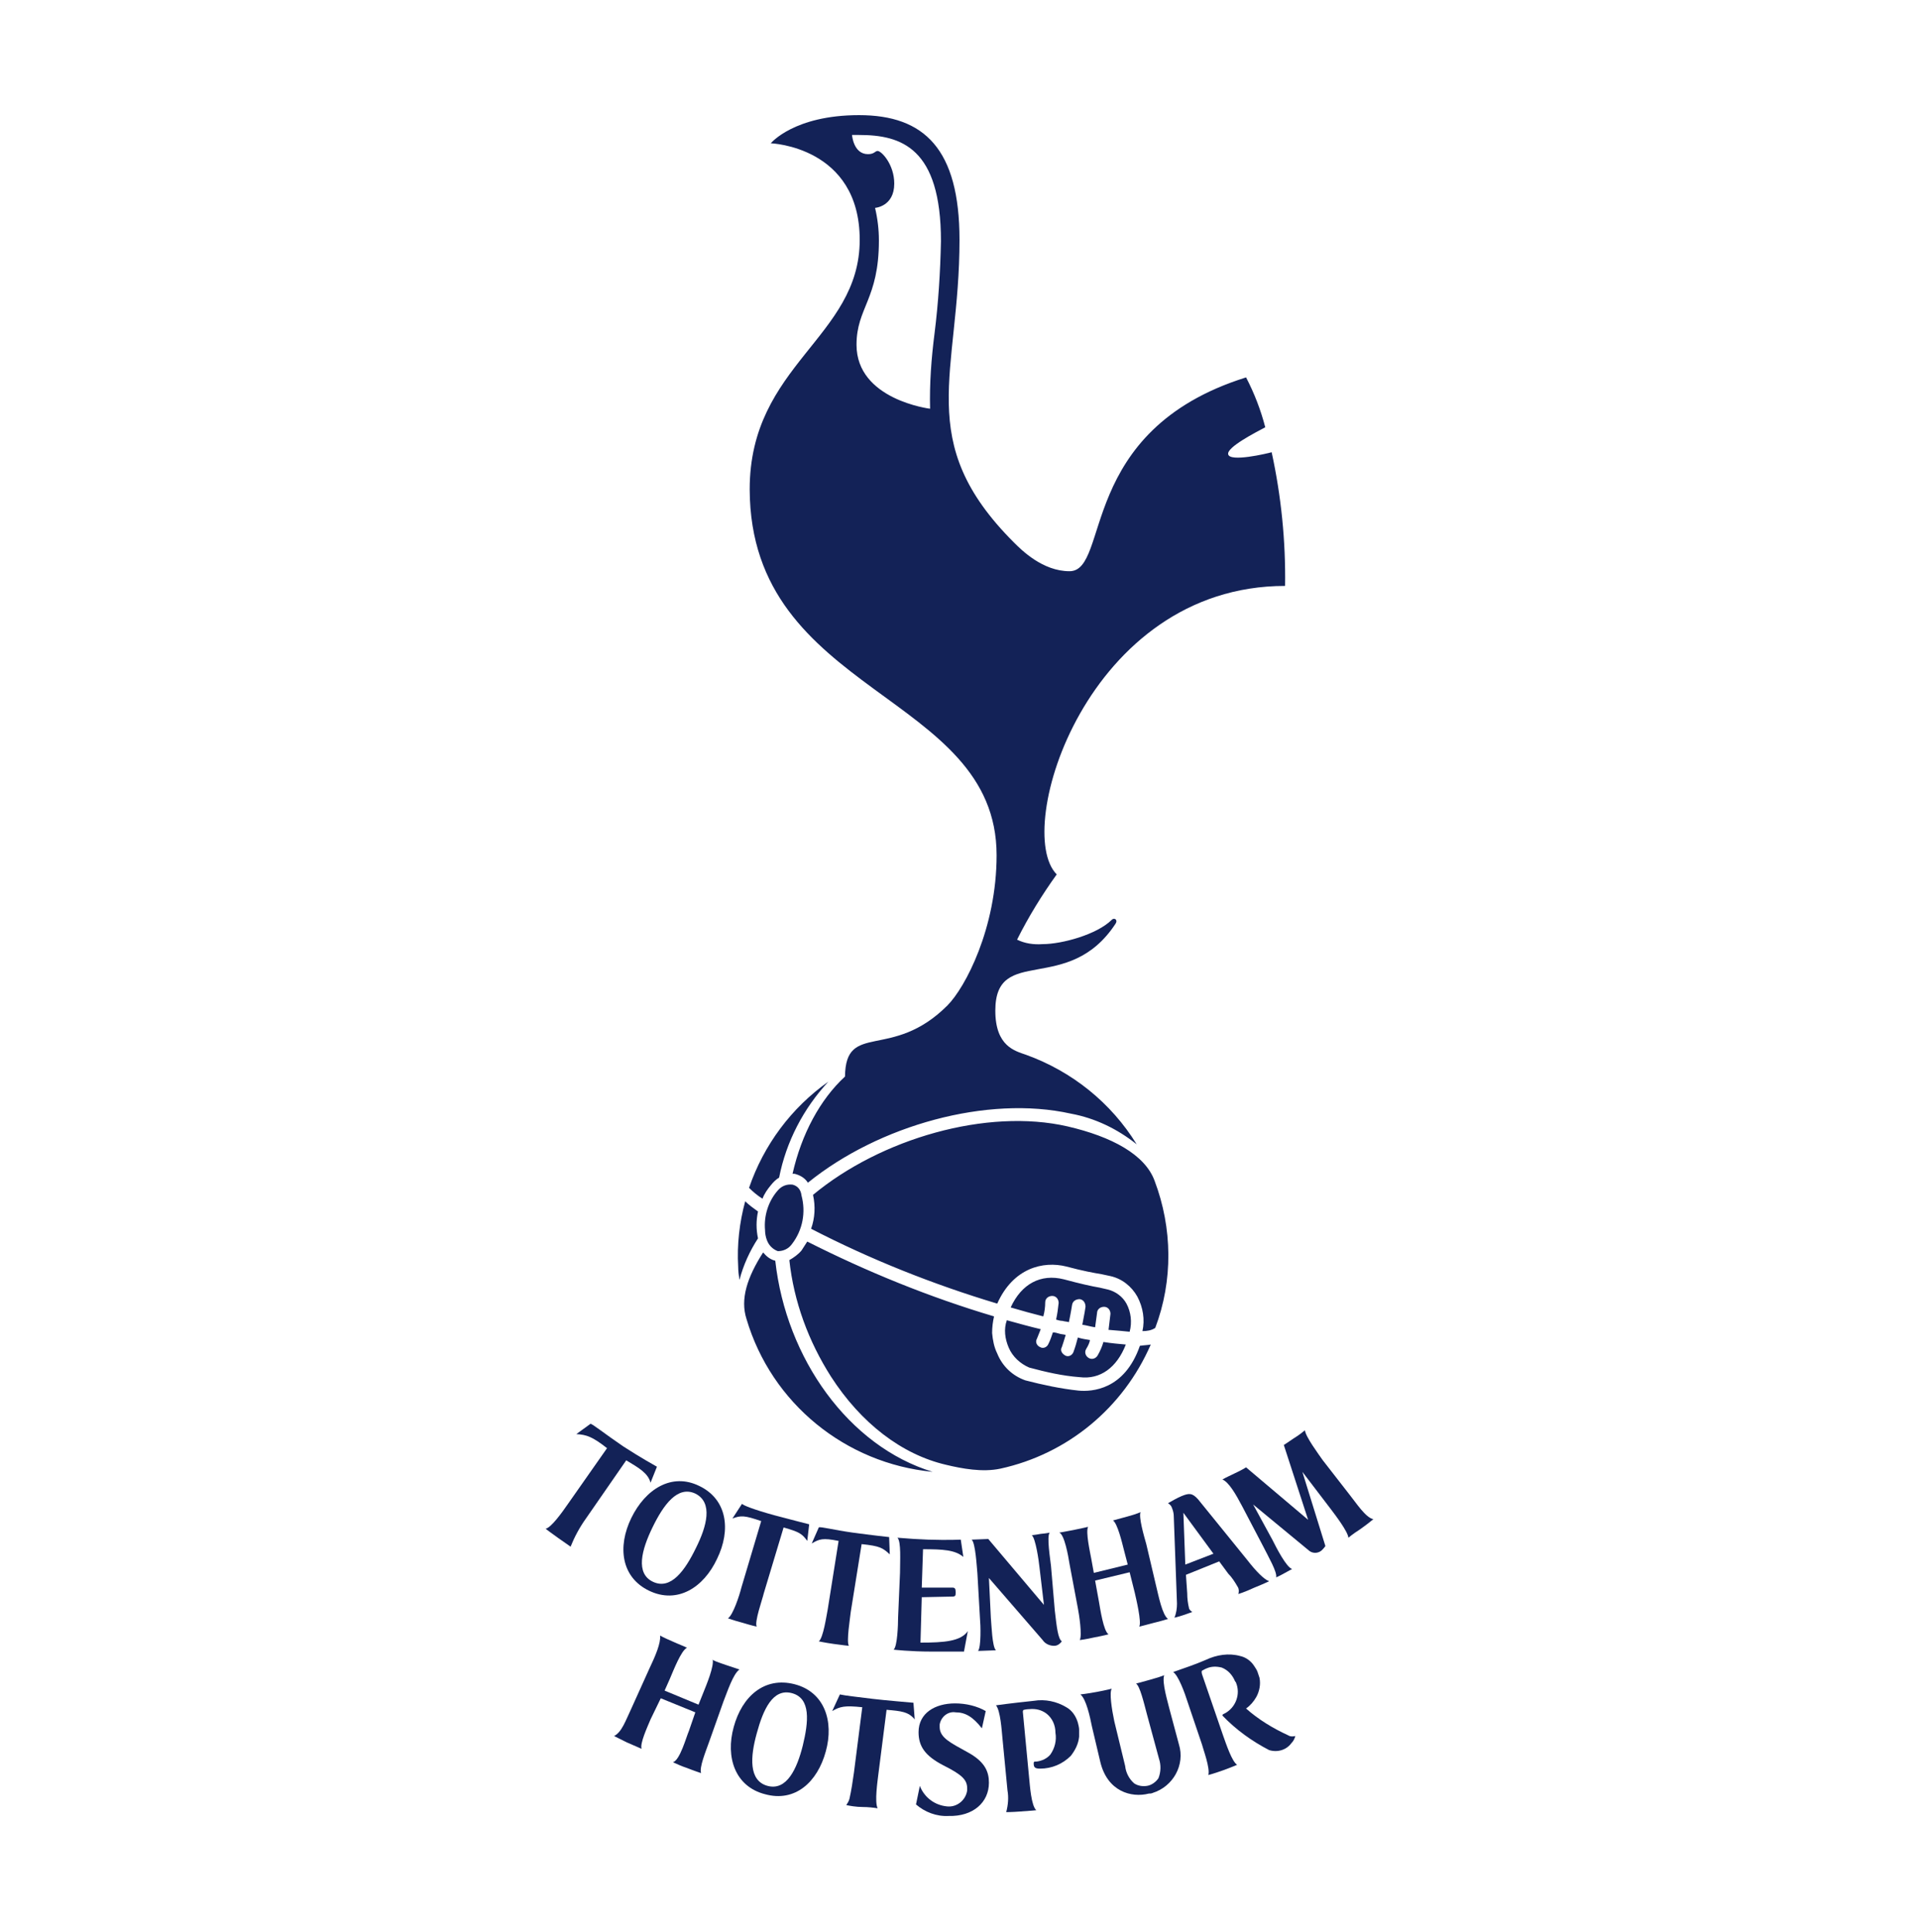 <?xml version="1.0" encoding="utf-8"?>
<!-- Generator: Adobe Illustrator 23.1.0, SVG Export Plug-In . SVG Version: 6.00 Build 0)  -->
<svg version="1.1"
	 id="svg2" inkscape:version="0.48.4 r9939" sodipodi:docname="New document 1" xmlns:cc="http://creativecommons.org/ns#" xmlns:dc="http://purl.org/dc/elements/1.1/" xmlns:inkscape="http://www.inkscape.org/namespaces/inkscape" xmlns:rdf="http://www.w3.org/1999/02/22-rdf-syntax-ns#" xmlns:sodipodi="http://sodipodi.sourceforge.net/DTD/sodipodi-0.dtd" xmlns:svg="http://www.w3.org/2000/svg"
	 xmlns="http://www.w3.org/2000/svg" xmlns:xlink="http://www.w3.org/1999/xlink" x="0px" y="0px" width="300px" height="302px"
	 viewBox="0 0 300 302" style="enable-background:new 0 0 300 302;" xml:space="preserve">
<style type="text/css">
	.st0{fill:#132257;}
</style>
<sodipodi:namedview  bordercolor="#666666" borderopacity="1.0" id="base" inkscape:current-layer="layer1" inkscape:cx="121.51811" inkscape:cy="104.61623" inkscape:document-units="px" inkscape:pageopacity="0.0" inkscape:pageshadow="2" inkscape:window-height="594" inkscape:window-maximized="0" inkscape:window-width="700" inkscape:window-x="1016" inkscape:window-y="126" inkscape:zoom="0.98994949" pagecolor="#ffffff" showgrid="false">
	</sodipodi:namedview>
<g>
	<path class="st0" d="M123.9,185.2c-0.9-0.1-1.7,0.2-2.3,0.9c-1.5,1.7-2.2,4-2,6.2v0c0,0.5,0.1,1.1,0.3,1.6c0.3,0.8,0.9,1.4,1.7,1.7
		c0.9,0,1.7-0.4,2.2-1.1c1.7-2.2,2.2-5,1.5-7.6C125.2,186,124.7,185.4,123.9,185.2 M176.6,208.2c0.4-1.5,0.2-3.1-0.5-4.4
		c-0.6-1.1-1.7-1.9-2.9-2.2l-1.3-0.3c-1.2-0.2-3-0.6-5.6-1.3c-3.6-0.9-6.6,0.7-8.3,4.4c1.7,0.5,3.5,1,5.1,1.4
		c0.2-0.7,0.3-1.5,0.3-2.2c0-0.6,0.5-1,1.1-1c0.6,0,1,0.5,1,1.1c-0.1,0.9-0.2,1.7-0.4,2.6c0.3,0.1,0.7,0.2,1,0.2
		c0.3,0.1,0.7,0.1,1,0.2c0.3-1.4,0.5-2.7,0.5-2.7c0.1-0.6,0.6-0.9,1.2-0.9c0.6,0.1,0.9,0.6,0.9,1.2c0,0.1-0.2,1.3-0.5,2.8
		c0.7,0.1,1.3,0.3,2,0.4c0.1-0.7,0.2-1.5,0.3-2.2c0-0.6,0.5-1,1.1-1c0.6,0,1,0.5,1,1.1c-0.1,0.8-0.2,1.6-0.3,2.5
		C174.5,208,175.7,208.1,176.6,208.2 M157.7,210.7c0.6,1.4,1.8,2.5,3.2,3.1c2.6,0.7,5.2,1.3,7.9,1.5c3.2,0.4,5.8-1.5,7.2-5.1
		c-1.1-0.1-2.3-0.2-3.5-0.4c-0.2,0.7-0.5,1.4-0.9,2.1c-0.3,0.5-0.9,0.7-1.4,0.4c-0.5-0.3-0.7-0.9-0.4-1.4c0.3-0.5,0.5-0.9,0.6-1.4
		c-0.6-0.1-1.3-0.2-1.9-0.4c-0.2,0.8-0.4,1.5-0.7,2.3c-0.2,0.5-0.8,0.8-1.3,0.5s-0.8-0.8-0.5-1.3c0,0,0,0,0,0
		c0.2-0.6,0.4-1.2,0.6-1.9c-0.3-0.1-0.7-0.1-1-0.2c-0.3-0.1-0.7-0.2-1-0.2c-0.2,0.6-0.4,1.2-0.7,1.8c-0.2,0.5-0.8,0.8-1.3,0.5
		c-0.5-0.2-0.8-0.8-0.5-1.3c0,0,0,0,0,0c0.2-0.5,0.4-1,0.6-1.5c-1.7-0.4-3.5-0.9-5.3-1.4C156.9,207.8,157.1,209.3,157.7,210.7
		 M180.5,184.6c-1.5-4.1-6.7-6.9-13.6-8.5c-12.6-2.9-29.2,1.9-39.8,10.7c0.4,1.8,0.3,3.6-0.3,5.3c9.3,4.8,19.1,8.7,29.1,11.7
		c2.5-5.6,7.2-6.7,10.8-5.8c2.6,0.7,4.3,1,5.5,1.2l1.4,0.3c1.8,0.4,3.3,1.6,4.2,3.2c0.9,1.7,1.2,3.6,0.8,5.4c0.7,0,1.4-0.1,2-0.5
		C183.4,200.2,183.3,192,180.5,184.6 M168.6,217.4c-2.8-0.3-5.6-0.9-8.3-1.6c-2-0.7-3.6-2.2-4.4-4.2c-0.5-1-0.7-2.1-0.8-3.2
		c0-0.9,0.1-1.7,0.3-2.6c-10.1-3-19.9-7-29.2-11.7c-0.3,0.5-0.6,0.9-0.9,1.4c-0.5,0.6-1.2,1.1-1.9,1.5c0.7,6.5,3,12.7,6.5,18.2
		c4.7,7.3,11.1,12.2,18,13.8c2.5,0.6,5.7,1.2,8.5,0.6c10.5-2.3,19.2-9.5,23.5-19.4c-0.5,0.1-1.1,0.1-1.7,0.2
		C175.8,217.3,170.7,217.6,168.6,217.4 M119.2,187.4c0.3-0.8,0.8-1.5,1.3-2.1c0.4-0.5,0.8-0.9,1.3-1.2c1.1-5.6,3.8-10.8,7.7-15
		c-5.8,4.1-10.1,9.9-12.4,16.6C117.7,186.3,118.4,186.9,119.2,187.4 M118.5,189.4c-0.7-0.5-1.4-1-2-1.6c-0.9,3.3-1.3,6.8-1.1,10.2
		c0,0.7,0.1,1.4,0.2,2.1c0.6-2.3,1.6-4.5,2.9-6.5C118.2,192.2,118.2,190.8,118.5,189.4 M121.2,197.1c-0.8-0.2-1.4-0.7-1.9-1.3
		c-2.5,3.9-3.6,7.3-2.6,10.4c3.9,13.2,15.5,22.6,29.1,23.9C132.7,226.1,122.9,212.4,121.2,197.1 M137.4,37.6c0-1.7-0.2-3.4-0.6-5.1
		c0,0,3-0.2,3-3.8c0-3-2-5.1-2.6-5.1c-0.4,0-0.5,0.5-1.5,0.5c-2.3,0-2.5-3-2.5-3c0.3,0,0.7,0,1.1,0c6.6,0,12.8,2,12.8,16.6
		c-0.1,4.8-0.4,9.6-1,14.4c-0.5,3.9-0.8,7.9-0.7,11.8c0,0-11.5-1.4-11.5-10C133.9,48.1,137.4,46.8,137.4,37.6 M155.8,133.7
		c0,11.4-4.9,20.7-7.7,23.5c-8.7,8.7-15.9,2.4-16,11.1c-3.9,3.6-6.8,9-8.2,15.2c0.1,0,0.2,0,0.3,0c0.8,0.2,1.6,0.6,2.1,1.4
		c11.1-9,28.1-13.7,41.1-10.8c3.8,0.7,7.3,2.4,10.3,4.8c-4-6.5-10.1-11.4-17.3-14c-1.7-0.6-4.8-1.3-4.8-6.9
		c0-10.4,11.4-2.3,18.8-13.6c0.4-0.6-0.2-1-0.6-0.6c-2.3,2.3-7.8,3.8-10.8,3.8c-1.4,0.1-2.8-0.1-4-0.7c1.8-3.6,3.9-7,6.2-10.2
		c-6.9-6.9,4.7-45.1,35.7-45.1c0.1-7-0.6-14-2.1-20.9c-0.7,0.2-6.6,1.6-6.8,0.3c-0.2-1.1,4.3-3.4,5.8-4.2c-0.7-2.7-1.7-5.3-3-7.8
		c-26.5,8.3-21.2,30.3-27.6,30.3c-4.2,0-7.5-3.3-8.7-4.5c-15.8-15.8-8.5-26.3-8.5-47.3c0-14.2-5.5-19.5-15.7-19.5
		c-10.2,0-13.8,4.4-13.8,4.4s13.9,0.5,13.9,15.1c0,15.3-17.2,19.5-17.2,39C117.3,108.8,155.8,108.2,155.8,133.7"/>
	<path class="st0" d="M97.4,226.1c2.6,1.7,5.3,3.2,5.3,3.2l-1,2.5c-0.4-1.5-1.8-2.3-3.8-3.5l-6.3,9.1c-1,1.4-1.8,2.9-2.4,4.4
		c0,0-1-0.7-2-1.4c-1-0.7-1.9-1.4-1.9-1.4c0.9-0.2,2.6-2.6,3.5-3.9l6.1-8.7c-2.3-1.8-3.2-2.1-4.8-2.2l2.2-1.6
		C92.5,222.5,94.6,224.2,97.4,226.1"/>
	<path class="st0" d="M108.7,233.5c-2.8-1.3-5,1.8-6.7,5.3s-2.7,7.2,0.1,8.5c2.8,1.3,5-1.8,6.7-5.3
		C110.5,238.6,111.5,234.9,108.7,233.5 M101.5,248.7c-4.4-2.1-5-6.9-2.8-11.4c2.2-4.5,6.3-7.1,10.6-5c4.4,2.1,5,6.9,2.8,11.4
		C110,248.2,105.9,250.8,101.5,248.7"/>
	<path class="st0" d="M121.1,236.9c3,0.8,5.4,1.4,5.4,1.4l-0.3,2.6c-0.8-1.1-1.2-1.4-3.7-2.1l-3.1,10.3c-0.2,0.9-1.5,4.5-1.1,5.2
		c0,0-0.9-0.2-2.2-0.6c-1.5-0.4-2.3-0.7-2.3-0.7c0.8-0.5,1.8-3.6,2.1-4.8l3.1-10.4c-2.6-0.9-3.2-0.9-4.5-0.4l1.5-2.3
		C116.1,235.3,117.8,236,121.1,236.9"/>
	<path class="st0" d="M133.3,239.6c2.9,0.4,5.7,0.7,5.7,0.7l0.1,2.7c-1.1-1-1.5-1.3-4.4-1.6l-1.7,10.6c-0.1,1-0.7,4.6-0.3,5.3
		c0,0-1-0.1-2.4-0.3s-2.3-0.4-2.3-0.4c0.7-0.5,1.2-4,1.4-5l1.7-10.7c-2.5-0.5-3-0.3-4.2,0.4l1.1-2.5
		C128.1,238.6,130.4,239.2,133.3,239.6"/>
	<path class="st0" d="M144.1,249.7l-0.2,7.1c3.7,0,6.3-0.2,7.4-1.8l-0.6,3.2c0,0-2.1,0-5.1,0c-3.3,0-5.9-0.3-5.9-0.3
		c0.6-0.5,0.7-4,0.7-5l0.3-7c0-1.9,0.2-4.9-0.4-5.5c2.7,0.2,2.4,0.2,4.8,0.3c3.2,0.1,5.1,0,5.1,0l0.4,2.7c-1.3-1.1-3.2-1.2-6.3-1.2
		l-0.2,6l4.8,0c0.4,0,0.5,0.2,0.5,0.7c0,0.5,0,0.7-0.5,0.7L144.1,249.7z"/>
	<path class="st0" d="M164.9,251.8c0.3,2.6,0.5,4.4,1.1,4.8c-0.3,0.4-0.7,0.7-1.2,0.7c-0.7,0-1.4-0.3-1.8-0.9l-8.4-9.7l0.3,6.2
		c0.1,1,0.2,4.6,0.8,5.1l-2.8,0.1c0.5-0.6,0.4-4.1,0.3-5.1l-0.4-7c-0.1-1-0.3-4.8-0.9-5.3l2.6-0.1l8.7,10.3l-0.7-5.9
		c-0.1-1-0.6-4.5-1.2-5c0,0,0.3,0,1.4-0.2c1.1-0.1,1.4-0.2,1.4-0.2c-0.5,0.6,0.1,4.2,0.2,5.2L164.9,251.8z"/>
	<path class="st0" d="M180.8,248.2c0.3,1.2,0.9,4.3,1.8,4.9c0,0-1.3,0.4-2.2,0.6c-0.7,0.2-2.3,0.6-2.3,0.6c0.4-0.7-0.5-4.4-0.7-5.3
		l-0.8-3.2l-5.4,1.3l0.6,3.3c0.2,1.1,0.7,4.6,1.5,5.1c0,0-0.7,0.2-2.3,0.5c-1.3,0.3-2.2,0.4-2.2,0.4c0.4-0.7-0.1-4-0.3-5l-1.3-6.9
		c-0.2-1.3-0.8-4.6-1.6-4.9c0,0,0.7-0.1,2.2-0.4c1.5-0.3,2.3-0.5,2.3-0.5c-0.4,0.8,0.3,3.9,0.5,5l0.4,2.2l5.3-1.3l-0.6-2.3
		c-0.3-1.2-1-4.1-1.7-4.6c0,0,0.7-0.2,2.2-0.6c1.5-0.4,2.1-0.7,2.1-0.7c-0.3,0.8,0.5,3.6,0.9,5L180.8,248.2z"/>
	<path class="st0" d="M189.7,242.9l-4.7-6.4l0.3,8.1L189.7,242.9z M190.6,244.1l-5.2,2.1l0.2,2.9c0,0.8,0.1,1.6,0.3,2.4
		c0.1,0.2,0.3,0.4,0.5,0.5c0,0-0.5,0.2-1.4,0.5c-0.9,0.3-1.4,0.4-1.4,0.4c0.3-0.7,0.4-1.5,0.4-2.2l-0.5-13.6c0-0.5-0.1-0.9-0.3-1.4
		c-0.1-0.3-0.3-0.5-0.6-0.7c0.7-0.4,1.4-0.8,2.1-1.1c1.2-0.5,1.7-0.5,2.6,0.5l7.7,9.5c1.4,1.8,2.6,3,3.4,3.3c0,0-0.8,0.4-2.3,1
		c-1.5,0.7-2.5,1-2.5,1c0.1-0.4,0.1-0.8-0.1-1.1c-0.4-0.7-0.9-1.5-1.5-2.1L190.6,244.1z"/>
	<path class="st0" d="M212.6,239.1c-1.1,0.7-1.8,1.3-1.8,1.3c-0.1-1-2.1-3.6-2.7-4.4l-4.5-5.9l3.6,11.6c-0.2,0.3-0.4,0.5-0.6,0.7
		c-0.6,0.5-1.5,0.5-2.1-0.1l-8.6-7.1l3,5.5c0.7,1.4,2.2,4.3,3.1,4.6c0,0-0.6,0.3-1.3,0.7c-0.7,0.4-1.2,0.6-1.2,0.6
		c0.2-0.8-1.2-3.2-2-4.8l-3.3-6.3c-1-1.9-2.1-3.8-3.1-4.2c0.7-0.4,1-0.5,2-1c0.9-0.4,1.7-0.9,1.7-0.9l9.7,8.2l-3.8-11.7
		c0,0,0.5-0.3,1.5-1c1-0.6,1.8-1.3,1.8-1.3c0.1,1,2.1,3.7,2.8,4.7l4.2,5.4c0.9,1.1,2.5,3.6,3.7,3.8
		C214.6,237.6,213.6,238.4,212.6,239.1"/>
	<path class="st0" d="M113.5,260.3c0.9,0.3,2.1,0.7,2.1,0.7c-1,0.7-1.9,3.5-2.5,5l-2.2,6.2c-0.6,1.7-1.6,4.1-1.3,5
		c0,0-1.2-0.4-2.2-0.8c-0.9-0.3-1.3-0.5-2.2-0.9c1.1-0.3,2.1-4,2.5-4.9l1-2.9l-5.4-2.2l-1.6,3.3c-0.5,1.2-1.7,3.8-1.4,4.6
		c0,0-0.9-0.4-2.3-1c-1.6-0.8-2-1-2-1c1.2-0.6,1.8-2.4,2.7-4.3l2.8-6.2c1-2.1,1.8-4,1.7-5.2c0,0,0.5,0.3,1.9,0.9
		c1.1,0.5,1.7,0.7,2.3,1c-0.9,0.4-2.1,3.5-2.7,4.9l-0.8,1.8l5.3,2.2l0.8-2c0.4-1,1.7-4.1,1.4-5.1
		C111.2,259.5,112.3,259.9,113.5,260.3"/>
	<path class="st0" d="M123.8,264.7c-3-0.8-4.5,2.6-5.5,6.3c-1,3.6-1.3,7.4,1.7,8.2c3,0.8,4.6-2.7,5.5-6.3
		C126.4,269.2,126.8,265.5,123.8,264.7 M119.6,280.5c-4.7-1.2-6.2-5.8-4.9-10.5c1.3-4.8,4.8-7.9,9.5-6.7c4.7,1.2,6.2,5.8,4.9,10.5
		C127.8,278.6,124.3,281.8,119.6,280.5"/>
	<path class="st0" d="M132.3,282.2c0.2-0.3,0.4-0.6,0.5-1c0.3-1.3,0.5-2.7,0.7-4.1l1.3-10.2c-2.8-0.3-3.5-0.1-4.7,0.6l1.2-2.6
		c0.9,0.2,2.8,0.4,5.2,0.7c1.6,0.2,6.3,0.6,6.3,0.6l0.2,2.6c-1-1.2-2.1-1.3-4.4-1.5l-1.3,10.2c-0.1,0.9-0.6,4.2-0.1,5.2
		c-0.6-0.1-1.5-0.2-2.3-0.2C133.8,282.5,132.8,282.3,132.3,282.2"/>
	<path class="st0" d="M154.6,278.7c0,3.1-2.5,5.3-6.3,5.2c-1.9,0.1-3.7-0.6-5.1-1.8l0.6-2.9c0.7,1.8,2.3,3,4.2,3.2
		c1.6,0.2,3-1,3.2-2.5c0-0.1,0-0.2,0-0.3c0-1.3-0.7-2.1-3.7-3.6c-2.9-1.5-3.9-3-3.9-5.2c0-3,2.6-4.5,5.7-4.5c1.7,0,3.4,0.4,4.8,1.2
		l-0.6,2.7c-1.4-1.8-2.6-2.5-4.1-2.5c-1.2-0.2-2.3,0.7-2.5,1.9c0,0.1,0,0.3,0,0.4c0,1.7,1.8,2.5,4.3,3.9
		C154,275.4,154.6,277,154.6,278.7"/>
	<path class="st0" d="M168.5,269.3c0.1,0.4,0.2,0.8,0.2,1.1c0,0.4,0,0.8,0,1.1c-0.1,1.1-0.6,2.1-1.3,3c-1.3,1.3-3,2-4.8,2
		c-0.8,0-1-0.2-1-0.8l0-0.1c0,0,0-0.2,0.2-0.2l0.2,0c0.9-0.1,1.7-0.5,2.2-1.1c0.7-1,1-2.2,0.8-3.4c0-1.2-0.5-2.3-1.4-3
		c-0.8-0.6-1.7-0.8-2.7-0.7c0,0-0.4,0-0.8,0.1c-0.1,0-0.2,0.1-0.2,0.3c0,0,0,0,0,0l1,10.5c0.1,0.9,0.3,4.2,1.1,4.9
		c0,0-0.9,0.1-2.5,0.2c-1.2,0.1-2.2,0.1-2.2,0.1c0.3-1.1,0.4-2.3,0.2-3.4l-0.8-8.3c-0.1-1-0.3-4.2-1-5c0,0,2.1-0.3,5.9-0.7
		c1.8-0.3,3.6,0.1,5.1,1C167.6,267.4,168.2,268.3,168.5,269.3"/>
	<path class="st0" d="M184.3,272.7c1,3.2-0.9,6.6-4.1,7.6c-0.2,0.1-0.4,0.1-0.6,0.1c-2.7,0.7-6.5-0.3-7.6-5l-1.3-5.5
		c-0.3-1.5-0.9-4.3-1.8-5c0,0,1-0.1,2.6-0.4c1.6-0.3,2.3-0.5,2.3-0.5c-0.4,0.6,0,3.2,0.4,5.1l1.7,7c0.1,1,0.6,2,1.4,2.7
		c0.6,0.4,1.3,0.5,2,0.4c0.7-0.1,1.4-0.6,1.8-1.2c0.4-1,0.4-2.1,0.1-3l-1.9-7c-0.5-1.9-1.1-4.4-1.7-4.8c0,0,0.8-0.2,2.2-0.6
		c1.1-0.3,1.7-0.5,2.2-0.7c-0.4,1.1,0.6,4.3,0.8,5.2L184.3,272.7z"/>
	<path class="st0" d="M201.4,271.3c0.3,0.2,0.7,0.2,1.1,0.1c-0.1,0.4-0.3,0.8-0.6,1.1c-0.8,1.1-2.2,1.5-3.5,1.1
		c-2.7-1.4-5.2-3.2-7.3-5.4c0-0.1,0-0.1,0.1-0.2c0,0,0,0,0,0l0.2-0.1c1.8-0.9,2.6-3.1,1.8-4.9c0,0,0-0.1-0.1-0.1
		c-0.4-1-1.1-1.8-2.1-2.2c-0.8-0.2-1.6-0.2-2.3,0.1c-0.3,0.1-0.6,0.3-0.8,0.4c0,0-0.1,0.1,0,0.5l3.3,9.6c0.5,1.4,1.4,4.1,2.2,4.6
		c0,0-0.9,0.4-2.3,0.9c-1.4,0.5-2.2,0.7-2.2,0.7c0.3-1.1-0.8-4-1-4.8l-2.2-6.5c-0.5-1.6-1.5-4.3-2.3-4.8c1.7-0.6,3.5-1.2,5.1-1.9
		c1.7-0.8,3.6-1.1,5.4-0.6c0.9,0.2,1.7,0.8,2.2,1.6c0.2,0.3,0.4,0.6,0.5,0.9c0.1,0.3,0.2,0.6,0.3,0.9c0.2,1,0,2.1-0.5,3
		c-0.4,0.7-0.9,1.3-1.6,1.8C196.7,268.8,199,270.2,201.4,271.3"/>
</g>
</svg>
